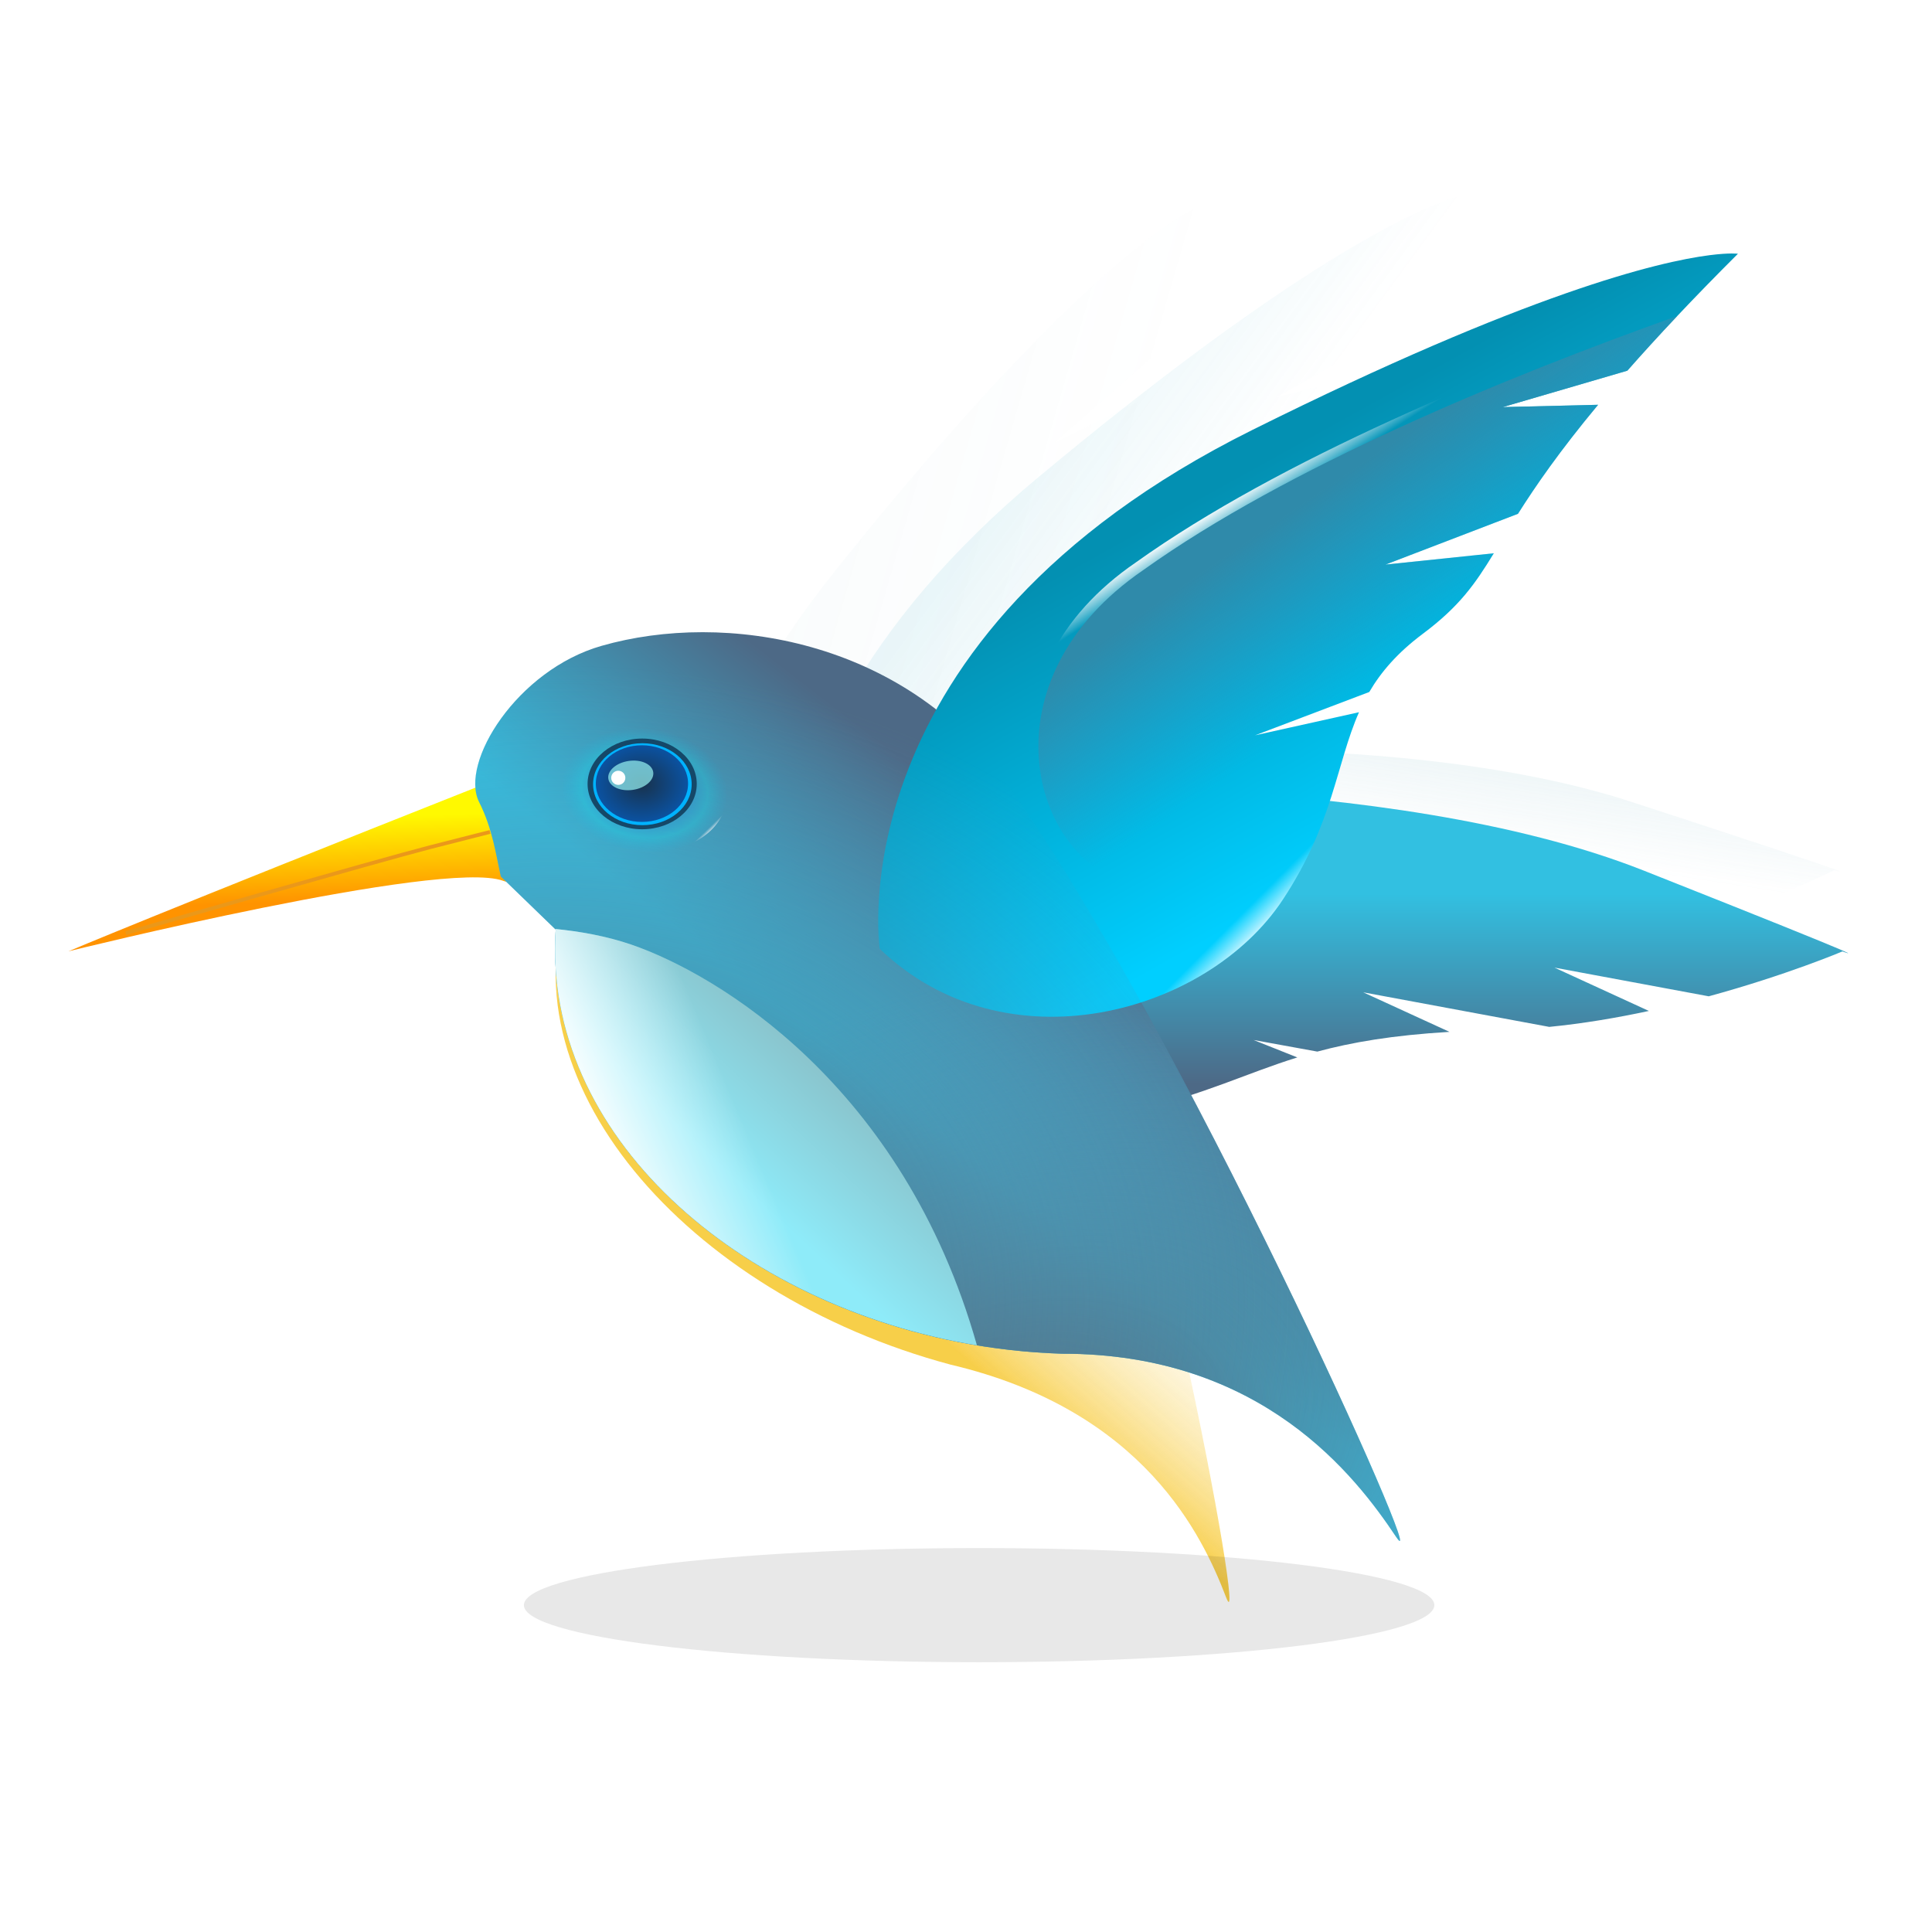 <?xml version="1.0" encoding="UTF-8" standalone="no"?>
<!-- Created with Inkscape (http://www.inkscape.org/) -->

<svg
   xmlns:dc="http://purl.org/dc/elements/1.1/"
   xmlns:cc="http://creativecommons.org/ns#"
   xmlns:rdf="http://www.w3.org/1999/02/22-rdf-syntax-ns#"
   xmlns:svg="http://www.w3.org/2000/svg"
   xmlns="http://www.w3.org/2000/svg"
   xmlns:xlink="http://www.w3.org/1999/xlink"
   xmlns:sodipodi="http://sodipodi.sourceforge.net/DTD/sodipodi-0.dtd"
   xmlns:inkscape="http://www.inkscape.org/namespaces/inkscape"
   width="512"
   height="512"
   id="svg2"
   version="1.1"
   inkscape:version="0.48.4 r9939"
   sodipodi:docname="hummingbird.svg"
   inkscape:export-filename="/home/marguerite/hummingbird.png"
   inkscape:export-xdpi="90"
   inkscape:export-ydpi="90">
  <defs
     id="defs4">
    <linearGradient
       id="linearGradient4341">
      <stop
         style="stop-color:#18324c;stop-opacity:1;"
         offset="0"
         id="stop4343" />
      <stop
         style="stop-color:#0b52a1;stop-opacity:1;"
         offset="1"
         id="stop4345" />
    </linearGradient>
    <linearGradient
       id="linearGradient4325">
      <stop
         id="stop4327"
         offset="0"
         style="stop-color:#ffffff;stop-opacity:0;" />
      <stop
         id="stop4333"
         offset="1"
         style="stop-color:#ffffff;stop-opacity:1;" />
    </linearGradient>
    <linearGradient
       id="linearGradient4271">
      <stop
         style="stop-color:#0f3058;stop-opacity:1;"
         offset="0"
         id="stop4273" />
      <stop
         id="stop4279"
         offset="0.611"
         style="stop-color:#08a6f7;stop-opacity:1;" />
      <stop
         style="stop-color:#00f5ff;stop-opacity:1;"
         offset="0.769"
         id="stop4281" />
      <stop
         style="stop-color:#07c8fa;stop-opacity:0.063;"
         offset="1"
         id="stop4275" />
    </linearGradient>
    <linearGradient
       id="linearGradient4221">
      <stop
         style="stop-color:#89c0c8;stop-opacity:1;"
         offset="0"
         id="stop4223" />
      <stop
         style="stop-color:#8eebf9;stop-opacity:1;"
         offset="1"
         id="stop4225" />
    </linearGradient>
    <linearGradient
       id="linearGradient4085">
      <stop
         style="stop-color:#2f8aaa;stop-opacity:1;"
         offset="0"
         id="stop4087" />
      <stop
         style="stop-color:#2ca2cf;stop-opacity:0;"
         offset="1"
         id="stop4089" />
    </linearGradient>
    <linearGradient
       inkscape:collect="always"
       id="linearGradient4072">
      <stop
         style="stop-color:#559eaf;stop-opacity:1;"
         offset="0"
         id="stop4074" />
      <stop
         style="stop-color:#559eaf;stop-opacity:0;"
         offset="1"
         id="stop4076" />
    </linearGradient>
    <linearGradient
       inkscape:collect="always"
       id="linearGradient4064">
      <stop
         style="stop-color:#33abc7;stop-opacity:1;"
         offset="0"
         id="stop4066" />
      <stop
         style="stop-color:#33abc7;stop-opacity:0;"
         offset="1"
         id="stop4068" />
    </linearGradient>
    <linearGradient
       inkscape:collect="always"
       id="linearGradient4056">
      <stop
         style="stop-color:#5da5b6;stop-opacity:1;"
         offset="0"
         id="stop4058" />
      <stop
         style="stop-color:#5da5b6;stop-opacity:0;"
         offset="1"
         id="stop4060" />
    </linearGradient>
    <linearGradient
       id="linearGradient4042">
      <stop
         id="stop4044"
         offset="0"
         style="stop-color:#ffffff;stop-opacity:0;" />
      <stop
         style="stop-color:#ffffff;stop-opacity:0.125;"
         offset="0.241"
         id="stop4048" />
      <stop
         id="stop4050"
         offset="0.455"
         style="stop-color:#ffffff;stop-opacity:0.251;" />
      <stop
         id="stop4046"
         offset="1"
         style="stop-color:#ffffff;stop-opacity:0;" />
    </linearGradient>
    <linearGradient
       id="linearGradient4000">
      <stop
         style="stop-color:#32c0e1;stop-opacity:1;"
         offset="0"
         id="stop4002" />
      <stop
         style="stop-color:#4d6986;stop-opacity:1;"
         offset="1"
         id="stop4004" />
    </linearGradient>
    <linearGradient
       id="linearGradient3942">
      <stop
         style="stop-color:#f6c31f;stop-opacity:1;"
         offset="0"
         id="stop3944" />
      <stop
         style="stop-color:#ffffff;stop-opacity:0;"
         offset="1"
         id="stop3946" />
    </linearGradient>
    <linearGradient
       id="linearGradient3999">
      <stop
         id="stop4001"
         offset="0"
         style="stop-color:#4f5f6d;stop-opacity:1;" />
      <stop
         style="stop-color:#5e93b6;stop-opacity:0;"
         offset="1"
         id="stop4005" />
    </linearGradient>
    <linearGradient
       inkscape:collect="always"
       id="linearGradient3889">
      <stop
         style="stop-color:#1a1a1a;stop-opacity:1;"
         offset="0"
         id="stop3891" />
      <stop
         style="stop-color:#1a1a1a;stop-opacity:0;"
         offset="1"
         id="stop3893" />
    </linearGradient>
    <linearGradient
       id="linearGradient3881">
      <stop
         style="stop-color:#ff9300;stop-opacity:1;"
         offset="0"
         id="stop3883" />
      <stop
         style="stop-color:#fff900;stop-opacity:1;"
         offset="1"
         id="stop3885" />
    </linearGradient>
    <linearGradient
       id="linearGradient3873">
      <stop
         style="stop-color:#33d8e3;stop-opacity:1;"
         offset="0"
         id="stop3875" />
      <stop
         style="stop-color:#ffffff;stop-opacity:1;"
         offset="1"
         id="stop3877" />
    </linearGradient>
    <linearGradient
       id="linearGradient3865">
      <stop
         style="stop-color:#32c0e1;stop-opacity:1;"
         offset="0"
         id="stop3867" />
      <stop
         style="stop-color:#4d6986;stop-opacity:1;"
         offset="1"
         id="stop3869" />
    </linearGradient>
    <linearGradient
       id="linearGradient3857">
      <stop
         style="stop-color:#0390b2;stop-opacity:1;"
         offset="0"
         id="stop3859" />
      <stop
         style="stop-color:#00cfff;stop-opacity:1;"
         offset="1"
         id="stop3861" />
    </linearGradient>
    <filter
       inkscape:collect="always"
       id="filter3830"
       color-interpolation-filters="sRGB">
      <feGaussianBlur
         inkscape:collect="always"
         stdDeviation="8.395"
         id="feGaussianBlur3832" />
    </filter>
    <filter
       inkscape:collect="always"
       id="filter3836"
       color-interpolation-filters="sRGB">
      <feGaussianBlur
         inkscape:collect="always"
         stdDeviation="8.105"
         id="feGaussianBlur3838" />
    </filter>
    <filter
       inkscape:collect="always"
       id="filter3853"
       color-interpolation-filters="sRGB">
      <feGaussianBlur
         inkscape:collect="always"
         stdDeviation="6.303"
         id="feGaussianBlur3855" />
    </filter>
    <linearGradient
       inkscape:collect="always"
       xlink:href="#linearGradient3857"
       id="linearGradient3863"
       x1="991.968"
       y1="69.278"
       x2="450.535"
       y2="493.542"
       gradientUnits="userSpaceOnUse" />
    <linearGradient
       inkscape:collect="always"
       xlink:href="#linearGradient3865"
       id="linearGradient3871"
       x1="245.208"
       y1="682.174"
       x2="495.424"
       y2="423.575"
       gradientUnits="userSpaceOnUse" />
    <linearGradient
       inkscape:collect="always"
       xlink:href="#linearGradient3873"
       id="linearGradient3879"
       x1="180.602"
       y1="511.975"
       x2="431.737"
       y2="748.351"
       gradientUnits="userSpaceOnUse"
       gradientTransform="matrix(1.134,0,0,1.145,-40.059,-98.337)" />
    <linearGradient
       inkscape:collect="always"
       xlink:href="#linearGradient3881"
       id="linearGradient3887"
       x1="-63.129"
       y1="385.993"
       x2="191.781"
       y2="315.282"
       gradientUnits="userSpaceOnUse"
       gradientTransform="matrix(1.213,-0.097,0.142,1.059,-86.156,5.836)" />
    <radialGradient
       inkscape:collect="always"
       xlink:href="#linearGradient3889"
       id="radialGradient3897"
       cx="220.213"
       cy="304.849"
       fx="220.213"
       fy="304.849"
       r="36.365"
       gradientUnits="userSpaceOnUse" />
    <linearGradient
       inkscape:collect="always"
       xlink:href="#linearGradient3881"
       id="linearGradient3925"
       gradientUnits="userSpaceOnUse"
       gradientTransform="matrix(1.213,-0.097,0.142,1.059,-86.156,5.836)"
       x1="-63.129"
       y1="385.993"
       x2="191.781"
       y2="315.282" />
    <linearGradient
       inkscape:collect="always"
       xlink:href="#linearGradient3865"
       id="linearGradient3927"
       gradientUnits="userSpaceOnUse"
       x1="245.208"
       y1="682.174"
       x2="495.424"
       y2="423.575" />
    <radialGradient
       inkscape:collect="always"
       xlink:href="#linearGradient3889"
       id="radialGradient3929"
       gradientUnits="userSpaceOnUse"
       cx="220.213"
       cy="304.849"
       fx="220.213"
       fy="304.849"
       r="36.365" />
    <linearGradient
       inkscape:collect="always"
       xlink:href="#linearGradient3873"
       id="linearGradient3931"
       gradientUnits="userSpaceOnUse"
       gradientTransform="matrix(1.134,0,0,1.145,-40.059,-98.337)"
       x1="180.602"
       y1="511.975"
       x2="431.737"
       y2="748.351" />
    <linearGradient
       inkscape:collect="always"
       xlink:href="#linearGradient3857"
       id="linearGradient3933"
       gradientUnits="userSpaceOnUse"
       x1="991.968"
       y1="69.278"
       x2="450.535"
       y2="493.542" />
    <linearGradient
       inkscape:collect="always"
       xlink:href="#linearGradient3857"
       id="linearGradient3940"
       gradientUnits="userSpaceOnUse"
       x1="991.968"
       y1="69.278"
       x2="450.535"
       y2="493.542" />
    <linearGradient
       inkscape:collect="always"
       xlink:href="#linearGradient3873"
       id="linearGradient3943"
       gradientUnits="userSpaceOnUse"
       gradientTransform="matrix(1.134,0.016,-0.017,1.145,-32.58,-112.096)"
       x1="180.602"
       y1="511.975"
       x2="431.737"
       y2="748.351" />
    <linearGradient
       inkscape:collect="always"
       xlink:href="#linearGradient3865"
       id="linearGradient3947"
       gradientUnits="userSpaceOnUse"
       x1="245.208"
       y1="682.174"
       x2="495.424"
       y2="423.575" />
    <linearGradient
       inkscape:collect="always"
       xlink:href="#linearGradient3881"
       id="linearGradient3955"
       gradientUnits="userSpaceOnUse"
       gradientTransform="matrix(1.213,-0.097,0.142,1.059,-86.156,5.836)"
       x1="-63.129"
       y1="385.993"
       x2="191.781"
       y2="315.282" />
    <linearGradient
       inkscape:collect="always"
       xlink:href="#linearGradient3865-3"
       id="linearGradient3947-0"
       gradientUnits="userSpaceOnUse"
       x1="245.208"
       y1="682.174"
       x2="495.424"
       y2="423.575" />
    <linearGradient
       id="linearGradient3865-3">
      <stop
         style="stop-color:#4f5f6d;stop-opacity:1;"
         offset="0"
         id="stop3867-6" />
      <stop
         style="stop-color:#63a3cc;stop-opacity:1;"
         offset="1"
         id="stop3869-9" />
    </linearGradient>
    <radialGradient
       inkscape:collect="always"
       xlink:href="#linearGradient3999"
       id="radialGradient3997"
       cx="457.143"
       cy="1035.856"
       fx="457.143"
       fy="1035.856"
       r="223.842"
       gradientTransform="matrix(2.115,0.458,-0.221,1.019,-481.12,-278.049)"
       gradientUnits="userSpaceOnUse" />
    <radialGradient
       inkscape:collect="always"
       xlink:href="#linearGradient3999"
       id="radialGradient4030"
       gradientUnits="userSpaceOnUse"
       gradientTransform="matrix(2.3,-0.668,0.415,1.43,-1101.449,-279.76)"
       cx="475.453"
       cy="1002.816"
       fx="475.453"
       fy="1002.816"
       r="223.842" />
    <linearGradient
       inkscape:collect="always"
       xlink:href="#linearGradient3857"
       id="linearGradient3120"
       gradientUnits="userSpaceOnUse"
       x1="522.825"
       y1="226.01"
       x2="626.507"
       y2="477.356"
       gradientTransform="matrix(0.381,-0.044,0.044,0.381,91.577,656.857)" />
    <radialGradient
       inkscape:collect="always"
       xlink:href="#linearGradient3999"
       id="radialGradient3126"
       gradientUnits="userSpaceOnUse"
       gradientTransform="matrix(0.846,-0.355,0.22,0.526,-339.6,598.819)"
       cx="475.453"
       cy="1002.816"
       fx="475.453"
       fy="1002.816"
       r="223.842" />
    <linearGradient
       inkscape:collect="always"
       xlink:href="#linearGradient3865"
       id="linearGradient3130"
       gradientUnits="userSpaceOnUse"
       x1="363.901"
       y1="557.985"
       x2="495.424"
       y2="423.575"
       gradientTransform="matrix(0.381,-0.044,0.044,0.381,91.577,656.857)" />
    <linearGradient
       inkscape:collect="always"
       xlink:href="#linearGradient3881"
       id="linearGradient3138"
       gradientUnits="userSpaceOnUse"
       gradientTransform="matrix(0.462,-0.065,0.078,0.402,66.61,657.15)"
       x1="89.16"
       y1="380.614"
       x2="95.755"
       y2="327.19" />
    <radialGradient
       inkscape:collect="always"
       xlink:href="#linearGradient3999-9"
       id="radialGradient3126-5"
       gradientUnits="userSpaceOnUse"
       gradientTransform="matrix(0.846,-0.355,0.22,0.526,-339.861,598.382)"
       cx="475.453"
       cy="1002.816"
       fx="475.453"
       fy="1002.816"
       r="223.842" />
    <linearGradient
       id="linearGradient3999-9">
      <stop
         id="stop4001-2"
         offset="0"
         style="stop-color:#4f5f6d;stop-opacity:1;" />
      <stop
         style="stop-color:#5e93b6;stop-opacity:0;"
         offset="1"
         id="stop4005-1" />
    </linearGradient>
    <linearGradient
       inkscape:collect="always"
       xlink:href="#linearGradient3942"
       id="linearGradient3948"
       x1="345.789"
       y1="944.333"
       x2="379.646"
       y2="884.31"
       gradientUnits="userSpaceOnUse"
       gradientTransform="matrix(0.966,0.229,-0.259,0.854,220.383,68.305)" />
    <filter
       inkscape:collect="always"
       id="filter3970">
      <feGaussianBlur
         inkscape:collect="always"
         stdDeviation="2.182"
         id="feGaussianBlur3972" />
    </filter>
    <filter
       inkscape:collect="always"
       id="filter3996"
       x="-0.224"
       width="1.449"
       y="-0.91"
       height="2.82">
      <feGaussianBlur
         inkscape:collect="always"
         stdDeviation="27.577"
         id="feGaussianBlur3998" />
    </filter>
    <linearGradient
       inkscape:collect="always"
       xlink:href="#linearGradient4000"
       id="linearGradient4006"
       x1="399.01"
       y1="803.36"
       x2="399.01"
       y2="853.867"
       gradientUnits="userSpaceOnUse" />
    <linearGradient
       inkscape:collect="always"
       xlink:href="#linearGradient4000-4"
       id="linearGradient4006-3"
       x1="399.01"
       y1="803.36"
       x2="399.01"
       y2="853.867"
       gradientUnits="userSpaceOnUse" />
    <linearGradient
       id="linearGradient4000-4">
      <stop
         style="stop-color:#ffffff;stop-opacity:1;"
         offset="0"
         id="stop4002-1" />
      <stop
         style="stop-color:#ffffff;stop-opacity:0;"
         offset="1"
         id="stop4004-9" />
    </linearGradient>
    <linearGradient
       inkscape:collect="always"
       xlink:href="#linearGradient4056"
       id="linearGradient4062"
       x1="788.333"
       y1="388.735"
       x2="771.711"
       y2="437.301"
       gradientUnits="userSpaceOnUse" />
    <linearGradient
       inkscape:collect="always"
       xlink:href="#linearGradient4064"
       id="linearGradient4070"
       x1="443.565"
       y1="227.158"
       x2="539.429"
       y2="316.065"
       gradientUnits="userSpaceOnUse" />
    <linearGradient
       inkscape:collect="always"
       xlink:href="#linearGradient4072"
       id="linearGradient4078"
       x1="279.427"
       y1="208.201"
       x2="531.108"
       y2="296.816"
       gradientUnits="userSpaceOnUse" />
    <linearGradient
       inkscape:collect="always"
       xlink:href="#linearGradient4085"
       id="linearGradient4091"
       x1="317.724"
       y1="193.684"
       x2="345.218"
       y2="234.027"
       gradientUnits="userSpaceOnUse" />
    <linearGradient
       inkscape:collect="always"
       xlink:href="#linearGradient4085-1"
       id="linearGradient4091-8"
       x1="317.724"
       y1="193.684"
       x2="345.218"
       y2="234.027"
       gradientUnits="userSpaceOnUse" />
    <linearGradient
       id="linearGradient4085-1">
      <stop
         style="stop-color:#ffffff;stop-opacity:1;"
         offset="0"
         id="stop4087-0" />
      <stop
         style="stop-color:#ffffff;stop-opacity:0;"
         offset="1"
         id="stop4089-7" />
    </linearGradient>
    <linearGradient
       gradientTransform="translate(-2,538.362)"
       y2="183.924"
       x2="327.847"
       y1="177.452"
       x1="323.716"
       gradientUnits="userSpaceOnUse"
       id="linearGradient4110"
       xlink:href="#linearGradient4085-1"
       inkscape:collect="always" />
    <linearGradient
       inkscape:collect="always"
       xlink:href="#linearGradient3857-4"
       id="linearGradient3120-7"
       gradientUnits="userSpaceOnUse"
       x1="522.825"
       y1="226.01"
       x2="626.507"
       y2="477.356"
       gradientTransform="matrix(0.381,-0.044,0.044,0.381,91.577,656.857)" />
    <linearGradient
       id="linearGradient3857-4">
      <stop
         style="stop-color:#ffffff;stop-opacity:0;"
         offset="0"
         id="stop3859-8" />
      <stop
         style="stop-color:#ffffff;stop-opacity:1;"
         offset="1"
         id="stop3861-3" />
    </linearGradient>
    <linearGradient
       y2="504.41"
       x2="621.747"
       y1="487.101"
       x1="607.995"
       gradientTransform="matrix(0.381,-0.044,0.044,0.381,91.577,656.857)"
       gradientUnits="userSpaceOnUse"
       id="linearGradient4146"
       xlink:href="#linearGradient3857-4"
       inkscape:collect="always" />
    <radialGradient
       inkscape:collect="always"
       xlink:href="#linearGradient3999-3"
       id="radialGradient3126-6"
       gradientUnits="userSpaceOnUse"
       gradientTransform="matrix(0.846,-0.355,0.22,0.526,-339.6,598.819)"
       cx="475.453"
       cy="1002.816"
       fx="475.453"
       fy="1002.816"
       r="223.842" />
    <linearGradient
       id="linearGradient3999-3">
      <stop
         id="stop4001-0"
         offset="0"
         style="stop-color:#4f5f6d;stop-opacity:1;" />
      <stop
         style="stop-color:#5e93b6;stop-opacity:0;"
         offset="1"
         id="stop4005-0" />
    </linearGradient>
    <linearGradient
       inkscape:collect="always"
       xlink:href="#linearGradient4221"
       id="linearGradient4227"
       x1="236.86"
       y1="300.497"
       x2="208.727"
       y2="330.738"
       gradientUnits="userSpaceOnUse" />
    <radialGradient
       inkscape:collect="always"
       xlink:href="#linearGradient3999-3"
       id="radialGradient4229"
       gradientUnits="userSpaceOnUse"
       gradientTransform="matrix(0.913,0.015,-0.013,0.751,-170.205,263.427)"
       cx="386.709"
       cy="854.212"
       fx="386.709"
       fy="854.212"
       r="223.842" />
    <linearGradient
       inkscape:collect="always"
       xlink:href="#linearGradient4221-1"
       id="linearGradient4227-8"
       x1="236.86"
       y1="300.497"
       x2="208.727"
       y2="330.738"
       gradientUnits="userSpaceOnUse" />
    <linearGradient
       id="linearGradient4221-1">
      <stop
         style="stop-color:#ffffff;stop-opacity:0;"
         offset="0"
         id="stop4223-0" />
      <stop
         style="stop-color:#ffffff;stop-opacity:1;"
         offset="1"
         id="stop4225-9" />
    </linearGradient>
    <linearGradient
       gradientTransform="translate(3e-6,540.362)"
       y2="342.555"
       x2="186.314"
       y1="327.8"
       x1="221.375"
       gradientUnits="userSpaceOnUse"
       id="linearGradient4246"
       xlink:href="#linearGradient4221-1"
       inkscape:collect="always" />
    <radialGradient
       inkscape:collect="always"
       xlink:href="#linearGradient4271"
       id="radialGradient4277"
       cx="190.756"
       cy="237.285"
       fx="190.756"
       fy="237.285"
       r="21.899"
       gradientTransform="matrix(1,0,0,0.742,0,61.275)"
       gradientUnits="userSpaceOnUse" />
    <radialGradient
       inkscape:collect="always"
       xlink:href="#linearGradient4271-5"
       id="radialGradient4277-5"
       cx="190.756"
       cy="237.285"
       fx="190.756"
       fy="237.285"
       r="21.899"
       gradientTransform="matrix(1,0,0,0.742,0,61.275)"
       gradientUnits="userSpaceOnUse" />
    <linearGradient
       id="linearGradient4271-5">
      <stop
         style="stop-color:#0f3058;stop-opacity:1;"
         offset="0"
         id="stop4273-5" />
      <stop
         id="stop4279-5"
         offset="0.611"
         style="stop-color:#08a6f7;stop-opacity:1;" />
      <stop
         style="stop-color:#00f5ff;stop-opacity:1;"
         offset="0.769"
         id="stop4281-5" />
      <stop
         style="stop-color:#07c8fa;stop-opacity:0.063;"
         offset="1"
         id="stop4275-4" />
    </linearGradient>
    <linearGradient
       inkscape:collect="always"
       xlink:href="#linearGradient4325"
       id="linearGradient4323"
       x1="207.578"
       y1="246.7"
       x2="208.383"
       y2="247.344"
       gradientUnits="userSpaceOnUse" />
    <radialGradient
       inkscape:collect="always"
       xlink:href="#linearGradient4341"
       id="radialGradient4347"
       cx="155.056"
       cy="218.799"
       fx="155.056"
       fy="218.799"
       r="14.466"
       gradientTransform="matrix(1,0,0,0.831,0,36.98)"
       gradientUnits="userSpaceOnUse" />
    <filter
       inkscape:collect="always"
       id="filter4361">
      <feGaussianBlur
         inkscape:collect="always"
         stdDeviation="0.662"
         id="feGaussianBlur4363" />
    </filter>
    <filter
       inkscape:collect="always"
       id="filter4365">
      <feGaussianBlur
         inkscape:collect="always"
         stdDeviation="0.132"
         id="feGaussianBlur4367" />
    </filter>
    <filter
       inkscape:collect="always"
       id="filter4377">
      <feGaussianBlur
         inkscape:collect="always"
         stdDeviation="0.397"
         id="feGaussianBlur4379" />
    </filter>
    <filter
       inkscape:collect="always"
       id="filter4393"
       x="-0.6"
       width="2.2"
       y="-0.6"
       height="2.2">
      <feGaussianBlur
         inkscape:collect="always"
         stdDeviation="0.936"
         id="feGaussianBlur4395" />
    </filter>
    <linearGradient
       inkscape:collect="always"
       xlink:href="#linearGradient3942"
       id="linearGradient4442"
       gradientUnits="userSpaceOnUse"
       gradientTransform="matrix(0.966,0.229,-0.259,0.854,220.383,68.305)"
       x1="345.789"
       y1="944.333"
       x2="379.646"
       y2="884.31" />
    <linearGradient
       inkscape:collect="always"
       xlink:href="#linearGradient3881"
       id="linearGradient4444"
       gradientUnits="userSpaceOnUse"
       gradientTransform="matrix(0.462,-0.065,0.078,0.402,66.61,657.15)"
       x1="89.16"
       y1="380.614"
       x2="95.755"
       y2="327.19" />
    <linearGradient
       inkscape:collect="always"
       xlink:href="#linearGradient4056"
       id="linearGradient4446"
       gradientUnits="userSpaceOnUse"
       x1="788.333"
       y1="388.735"
       x2="771.711"
       y2="437.301" />
    <linearGradient
       inkscape:collect="always"
       xlink:href="#linearGradient4000"
       id="linearGradient4448"
       gradientUnits="userSpaceOnUse"
       x1="399.01"
       y1="803.36"
       x2="399.01"
       y2="853.867" />
    <linearGradient
       inkscape:collect="always"
       xlink:href="#linearGradient4072"
       id="linearGradient4450"
       gradientUnits="userSpaceOnUse"
       x1="279.427"
       y1="208.201"
       x2="531.108"
       y2="296.816" />
    <linearGradient
       inkscape:collect="always"
       xlink:href="#linearGradient4064"
       id="linearGradient4452"
       gradientUnits="userSpaceOnUse"
       x1="443.565"
       y1="227.158"
       x2="539.429"
       y2="316.065" />
    <linearGradient
       inkscape:collect="always"
       xlink:href="#linearGradient3865"
       id="linearGradient4454"
       gradientUnits="userSpaceOnUse"
       gradientTransform="matrix(0.381,-0.044,0.044,0.381,91.577,656.857)"
       x1="363.901"
       y1="557.985"
       x2="495.424"
       y2="423.575" />
    <linearGradient
       inkscape:collect="always"
       xlink:href="#linearGradient4325"
       id="linearGradient4456"
       gradientUnits="userSpaceOnUse"
       x1="207.578"
       y1="246.7"
       x2="208.383"
       y2="247.344" />
    <radialGradient
       inkscape:collect="always"
       xlink:href="#linearGradient3999"
       id="radialGradient4458"
       gradientUnits="userSpaceOnUse"
       gradientTransform="matrix(0.846,-0.355,0.22,0.526,-339.6,598.819)"
       cx="475.453"
       cy="1002.816"
       fx="475.453"
       fy="1002.816"
       r="223.842" />
    <linearGradient
       inkscape:collect="always"
       xlink:href="#linearGradient3857"
       id="linearGradient4460"
       gradientUnits="userSpaceOnUse"
       gradientTransform="matrix(0.381,-0.044,0.044,0.381,91.577,656.857)"
       x1="522.825"
       y1="226.01"
       x2="626.507"
       y2="477.356" />
    <radialGradient
       inkscape:collect="always"
       xlink:href="#linearGradient3999-3"
       id="radialGradient4462"
       gradientUnits="userSpaceOnUse"
       gradientTransform="matrix(0.913,0.015,-0.013,0.751,-170.205,263.427)"
       cx="386.709"
       cy="854.212"
       fx="386.709"
       fy="854.212"
       r="223.842" />
    <linearGradient
       inkscape:collect="always"
       xlink:href="#linearGradient4085-1"
       id="linearGradient4464"
       gradientUnits="userSpaceOnUse"
       gradientTransform="translate(-2,538.362)"
       x1="323.716"
       y1="177.452"
       x2="327.847"
       y2="183.924" />
    <linearGradient
       inkscape:collect="always"
       xlink:href="#linearGradient4085"
       id="linearGradient4466"
       gradientUnits="userSpaceOnUse"
       x1="317.724"
       y1="193.684"
       x2="345.218"
       y2="234.027" />
    <linearGradient
       inkscape:collect="always"
       xlink:href="#linearGradient3857-4"
       id="linearGradient4468"
       gradientUnits="userSpaceOnUse"
       gradientTransform="matrix(0.381,-0.044,0.044,0.381,91.577,656.857)"
       x1="607.995"
       y1="487.101"
       x2="621.747"
       y2="504.41" />
    <linearGradient
       inkscape:collect="always"
       xlink:href="#linearGradient4221"
       id="linearGradient4470"
       gradientUnits="userSpaceOnUse"
       x1="236.86"
       y1="300.497"
       x2="208.727"
       y2="330.738" />
    <linearGradient
       inkscape:collect="always"
       xlink:href="#linearGradient4221-1"
       id="linearGradient4472"
       gradientUnits="userSpaceOnUse"
       gradientTransform="translate(3e-6,540.362)"
       x1="221.375"
       y1="327.8"
       x2="186.314"
       y2="342.555" />
    <radialGradient
       inkscape:collect="always"
       xlink:href="#linearGradient4271"
       id="radialGradient4474"
       gradientUnits="userSpaceOnUse"
       gradientTransform="matrix(1,0,0,0.742,0,61.275)"
       cx="190.756"
       cy="237.285"
       fx="190.756"
       fy="237.285"
       r="21.899" />
    <radialGradient
       inkscape:collect="always"
       xlink:href="#linearGradient4341"
       id="radialGradient4476"
       gradientUnits="userSpaceOnUse"
       gradientTransform="matrix(1,0,0,0.831,0,36.98)"
       cx="155.056"
       cy="218.799"
       fx="155.056"
       fy="218.799"
       r="14.466" />
  </defs>
  <sodipodi:namedview
     id="base"
     pagecolor="#ffffff"
     bordercolor="#666666"
     borderopacity="1.0"
     inkscape:pageopacity="0"
     inkscape:pageshadow="2"
     inkscape:zoom="0.86760175"
     inkscape:cx="307.78089"
     inkscape:cy="219.58415"
     inkscape:document-units="px"
     inkscape:current-layer="layer1"
     showgrid="false"
     inkscape:window-width="1024"
     inkscape:window-height="718"
     inkscape:window-x="-2"
     inkscape:window-y="-3"
     inkscape:window-maximized="1"
     showguides="true"
     inkscape:guide-bbox="true" />
  <g
     inkscape:label="Layer 1"
     inkscape:groupmode="layer"
     id="layer1"
     transform="translate(0,-540.362)">
    <g
       id="g4415"
       transform="translate(-22.571,-26.134)">
      <path
         sodipodi:nodetypes="cccssssc"
         inkscape:connector-curvature="0"
         id="path2987-3-1"
         d="m 163.651,786.121 10.398,15.339 c -19.461,50.841 30.319,107.926 100.436,126.678 51.373,12.087 66.878,45.664 73.016,61.673 6.138,16.009 -20.565,-130.719 -48.423,-195.181 -16.208,-37.505 -59.6,-55.149 -93.853,-54.627 -23.283,0.355 -44.402,17.841 -42.023,27.947 1.61,6.839 0.688,13.016 0.45,18.17 z"
         style="opacity:0.9;fill:url(#linearGradient4442);fill-opacity:1;stroke:none;filter:url(#filter3970)" />
      <path
         sodipodi:nodetypes="scss"
         inkscape:connector-curvature="0"
         id="path3757"
         d="m 150.129,774.615 c -86.338,34.187 -109.421,43.987 -109.421,43.987 0,0 99.037,-24.545 115.168,-18.696 13.595,4.929 13.283,-32.827 -5.748,-25.291 z"
         style="fill:url(#linearGradient4444);fill-opacity:1;stroke:none" />
      <path
         transform="matrix(0.377,-0.067,0.067,0.377,83.591,676.071)"
         style="opacity:0.3;fill:url(#linearGradient4446);fill-opacity:1;stroke:none;filter:url(#filter3853)"
         d="m 453.703,324.866 c -48.952,140.246 12.242,243.383 86.111,234.375 49.67,-6.057 78.366,-16.868 114.988,-23.833 l -28.695,-15.423 42.899,12.986 c 24.113,-3.616 52.666,-5.338 92.377,-3.15 l -56.163,-33.966 125.119,38.394 c 23.698,0.372 47.33,-0.913 69.714,-3.12 l -61.463,-37.205 103.761,31.856 c 55.387,-8.51 95.406,-20.326 95.406,-20.326 0,0 38.825,19.213 -129.975,-71.082 C 738.982,344.077 453.703,324.866 453.703,324.866 z"
         id="path3851"
         inkscape:connector-curvature="0" />
      <path
         inkscape:connector-curvature="0"
         id="path3840"
         d="m 280.654,775.353 c -12.519,55.515 15.268,92.105 42.992,85.456 18.642,-4.47 29.093,-9.836 42.729,-14.084 l -11.594,-4.62 16.895,3.073 c 9.02,-2.427 19.813,-4.327 35.024,-5.226 l -22.858,-10.48 49.297,9.16 c 9.036,-0.891 17.975,-2.411 26.399,-4.226 l -25.016,-11.482 40.883,7.603 c 20.711,-5.653 35.428,-11.895 35.428,-11.895 0,0 15.615,5.621 -52.571,-21.39 -68.186,-27.011 -177.608,-21.889 -177.608,-21.889 z"
         style="fill:url(#linearGradient4448);fill-opacity:1;stroke:none" />
      <path
         transform="matrix(0.383,-0.022,0.022,0.383,97.498,646.684)"
         inkscape:connector-curvature="0"
         style="opacity:0.2;fill:url(#linearGradient4450);fill-opacity:1;stroke:none;filter:url(#filter3836)"
         d="M 621.407,-23.286 C 590.033,-6.013 514.223,46.971 371.654,205.406 154.984,446.189 263.851,633.987 263.851,633.987 c 111.496,45.817 227.254,-41.085 246.768,-134.034 13.085,-62.329 -0.165,-100.842 1.362,-140.023 l -60.967,41.269 62.435,-56.897 c 2.457,-15.875 8.133,-32.373 19.644,-51.052 16.603,-26.942 20.911,-45.203 25.193,-69.851 l -66.815,34.827 72.331,-66.361 c 4.229,-22.339 10.742,-50.715 23.801,-90.504 l -60.781,25.76 70.927,-55.125 C 608.136,43.12 621.557,9.139 639.169,-31.354 c 0,0 -5.486,1.308 -17.762,8.068 z"
         id="path3834" />
      <path
         transform="matrix(0.381,-0.044,0.044,0.381,91.577,656.857)"
         inkscape:connector-curvature="0"
         style="opacity:0.3;fill:url(#linearGradient4452);fill-opacity:1;stroke:none;filter:url(#filter3830)"
         d="M 823.267,-2.044 C 788.517,6.625 701.672,38.443 523.306,155.116 c -271.075,177.315 -213.895,386.72 -213.895,386.72 96.058,72.825 230.2,18.441 272.852,-66.419 28.601,-56.904 25.647,-97.526 37.151,-135.011 l -69.498,24.293 74.917,-39.024 c 6.438,-14.718 16.147,-29.214 32.055,-44.325 22.945,-21.796 31.783,-38.346 42.23,-61.077 l -73.503,16.568 86.905,-45.641 c 9.805,-20.513 23.363,-46.277 46.17,-81.4 l -65.35,9.347 82.672,-35.138 c 17.432,-25.256 39.102,-54.67 66.491,-89.308 0,0 -5.638,-0.139 -19.236,3.253 z"
         id="path3820" />
      <path
         sodipodi:nodetypes="cccssssc"
         inkscape:connector-curvature="0"
         id="path2987"
         d="m 155.303,798.794 14.534,14.065 c -3.917,60.573 60.876,110.046 134.092,112.383 53.161,-0.093 77.965,32.572 88.579,48.471 10.615,15.899 -58.126,-137.469 -103.902,-200.674 -26.634,-36.773 -73.711,-44.817 -106.644,-35.381 -22.386,6.414 -37.667,30.981 -32.411,41.405 3.557,7.054 4.475,14.04 5.753,19.732 z"
         style="fill:url(#linearGradient4454);fill-opacity:1;stroke:none" />
      <path
         transform="matrix(0.992,0.127,-0.127,0.992,34.271,516.292)"
         d="m 212.655,237.285 c 0,8.971 -9.805,16.244 -21.899,16.244 -12.095,0 -21.899,-7.273 -21.899,-16.244 0,-8.971 9.805,-16.244 21.899,-16.244 12.095,0 21.899,7.273 21.899,16.244 z"
         sodipodi:ry="16.244272"
         sodipodi:rx="21.899448"
         sodipodi:cy="237.28461"
         sodipodi:cx="190.75572"
         id="path4269-6"
         style="fill:url(#linearGradient4456);fill-opacity:1;stroke:none"
         sodipodi:type="arc" />
      <path
         sodipodi:nodetypes="cccssssc"
         inkscape:connector-curvature="0"
         id="path2987-3"
         d="m 155.303,798.794 14.534,14.065 c -3.917,60.573 60.876,110.046 134.092,112.383 53.161,-0.093 77.965,32.572 88.579,48.471 10.615,15.899 -58.126,-137.469 -103.902,-200.674 -26.634,-36.773 -73.711,-44.817 -106.644,-35.381 -22.386,6.414 -37.667,30.981 -32.411,41.405 3.557,7.054 4.475,14.04 5.753,19.732 z"
         style="fill:url(#radialGradient4458);fill-opacity:1;stroke:none" />
      <path
         id="path3809"
         d="m 475.677,634.116 c -13.611,1.736 -48.084,9.937 -121.193,46.307 -111.109,55.274 -98.769,137.517 -98.769,137.517 33.272,32.027 86.755,17.367 106.798,-13.001 13.44,-20.364 14.143,-35.952 20.206,-49.697 l -27.534,6.118 30.258,-11.479 c 3.111,-5.31 7.457,-10.389 14.189,-15.423 9.71,-7.261 13.817,-13.16 18.814,-21.339 l -28.711,2.999 35.117,-13.457 c 4.653,-7.364 10.97,-16.556 21.226,-28.894 l -25.284,0.618 33.034,-9.652 c 7.768,-8.825 17.335,-19.042 29.313,-30.989 0,0 -2.139,-0.306 -7.465,0.373 z"
         style="fill:url(#linearGradient4460);fill-opacity:1;stroke:none"
         inkscape:connector-curvature="0" />
      <path
         transform="matrix(0.381,-0.044,0.044,0.381,91.577,656.857)"
         d="m 63.64,272.272 c 0,0.139 -0.452,0.253 -1.01,0.253 -0.558,0 -1.01,-0.113 -1.01,-0.253 0,-0.139 0.452,-0.253 1.01,-0.253 0.558,0 1.01,0.113 1.01,0.253 z"
         sodipodi:ry="0.25253814"
         sodipodi:rx="1.0101526"
         sodipodi:cy="272.27188"
         sodipodi:cx="62.629459"
         id="path3907"
         style="fill:#ffffff;fill-opacity:1;stroke:none"
         sodipodi:type="arc" />
      <path
         sodipodi:nodetypes="cccssssc"
         inkscape:connector-curvature="0"
         id="path2987-3-8"
         d="m 155.303,798.794 14.534,14.065 c -3.917,60.573 60.876,110.046 134.092,112.383 53.161,-0.093 77.965,32.572 88.579,48.471 10.615,15.899 -58.126,-137.469 -103.902,-200.674 -26.634,-36.773 -73.711,-44.817 -106.644,-35.381 -22.386,6.414 -37.667,30.981 -32.411,41.405 3.557,7.054 4.475,14.04 5.753,19.732 z"
         style="fill:url(#radialGradient4462);fill-opacity:1;stroke:none" />
      <path
         transform="matrix(0.818,0,0,0.416,53.986,815.022)"
         d="m 426.284,425.127 c 0,20.084 -66.03,36.365 -147.482,36.365 -81.452,0 -147.482,-16.281 -147.482,-36.365 0,-20.084 66.03,-36.365 147.482,-36.365 81.452,0 147.482,16.281 147.482,36.365 z"
         sodipodi:ry="36.36549"
         sodipodi:rx="147.48227"
         sodipodi:cy="425.12689"
         sodipodi:cx="278.80209"
         id="path3974"
         style="opacity:0.3;fill:#000000;fill-opacity:1;stroke:none;filter:url(#filter3996)"
         sodipodi:type="arc" />
      <path
         id="path4080-7"
         d="m 465.062,648.237 c -45.995,16.403 -103.364,40.086 -141.438,67.281 -42.797,29.262 -30.059,76.264 -3.469,83.562 13.972,6.157 28.42,5.624 42.125,1.031 11.71,-18.989 12.659,-33.775 18.438,-46.875 l -27.531,6.125 30.25,-11.469 c 3.111,-5.31 7.456,-10.403 14.188,-15.438 9.71,-7.261 13.815,-13.165 18.812,-21.344 l -28.688,3 35.094,-13.438 c 4.653,-7.364 10.993,-16.569 21.25,-28.906 l -25.312,0.625 33.062,-9.656 c 3.923,-4.457 8.3,-9.29 13.219,-14.5 z"
         style="fill:url(#linearGradient4464);stroke:none"
         inkscape:connector-curvature="0" />
      <path
         transform="translate(0,540.362)"
         id="path4080"
         d="m 467.062,109.875 c -45.995,16.403 -103.364,40.086 -141.438,67.281 -42.797,29.262 -30.059,76.264 -3.469,83.562 13.972,6.157 28.42,5.624 42.125,1.031 11.71,-18.989 12.659,-33.775 18.438,-46.875 L 355.188,221 l 30.25,-11.469 c 3.111,-5.31 7.456,-10.403 14.188,-15.438 9.71,-7.261 13.815,-13.165 18.812,-21.344 l -28.688,3 35.094,-13.438 c 4.653,-7.364 10.993,-16.569 21.25,-28.906 l -25.312,0.625 33.062,-9.656 c 3.923,-4.457 8.3,-9.29 13.219,-14.5 z"
         style="fill:url(#linearGradient4466);stroke:none"
         inkscape:connector-curvature="0" />
      <path
         id="path3809-1"
         d="m 475.677,634.116 c -13.611,1.736 -48.084,9.937 -121.193,46.307 -111.109,55.274 -98.769,137.517 -98.769,137.517 33.272,32.027 86.755,17.367 106.798,-13.001 13.44,-20.364 14.143,-35.952 20.206,-49.697 l -27.534,6.118 30.258,-11.479 c 3.111,-5.31 7.457,-10.389 14.189,-15.423 9.71,-7.261 13.817,-13.16 18.814,-21.339 l -28.711,2.999 35.117,-13.457 c 4.653,-7.364 10.97,-16.556 21.226,-28.894 l -25.284,0.618 33.034,-9.652 c 7.768,-8.825 17.335,-19.042 29.313,-30.989 0,0 -2.139,-0.306 -7.465,0.373 z"
         style="fill:url(#linearGradient4468);fill-opacity:1;stroke:none"
         inkscape:connector-curvature="0" />
      <path
         id="path4216"
         transform="translate(0,540.362)"
         d="m 169.625,272.312 0.219,0.188 c -3.511,54.287 48.156,99.642 111.625,110.156 -19.557,-69.144 -69.045,-98.465 -91.562,-106.188 -6.639,-2.277 -13.707,-3.518 -20.281,-4.156 z"
         style="fill:url(#linearGradient4470);fill-opacity:1;stroke:none"
         inkscape:connector-curvature="0" />
      <path
         id="path4216-4"
         d="m 169.625,812.675 0.219,0.188 c -3.511,54.287 48.156,99.642 111.625,110.156 -19.557,-69.144 -69.045,-98.465 -91.562,-106.188 -6.639,-2.277 -13.707,-3.518 -20.281,-4.156 z"
         style="fill:url(#linearGradient4472);fill-opacity:1;stroke:none"
         inkscape:connector-curvature="0" />
      <path
         transform="matrix(0.992,0.127,-0.127,0.992,34.271,516.292)"
         d="m 212.655,237.285 c 0,8.971 -9.805,16.244 -21.899,16.244 -12.095,0 -21.899,-7.273 -21.899,-16.244 0,-8.971 9.805,-16.244 21.899,-16.244 12.095,0 21.899,7.273 21.899,16.244 z"
         sodipodi:ry="16.244272"
         sodipodi:rx="21.899448"
         sodipodi:cy="237.28461"
         sodipodi:cx="190.75572"
         id="path4269"
         style="opacity:0.2;fill:url(#radialGradient4474);fill-opacity:1;stroke:none"
         sodipodi:type="arc" />
      <path
         transform="translate(37.694,555.44)"
         d="m 169.523,218.799 c 0,6.639 -6.477,12.021 -14.466,12.021 -7.99,0 -14.466,-5.382 -14.466,-12.021 0,-6.639 6.477,-12.021 14.466,-12.021 7.99,0 14.466,5.382 14.466,12.021 z"
         sodipodi:ry="12.021443"
         sodipodi:rx="14.466482"
         sodipodi:cy="218.79904"
         sodipodi:cx="155.05624"
         id="path4335"
         style="fill:#154868;fill-opacity:1;stroke:none;filter:url(#filter4361)"
         sodipodi:type="arc" />
      <path
         sodipodi:type="arc"
         style="fill:#00b2ff;fill-opacity:1;stroke:none;filter:url(#filter4365)"
         id="path4337"
         sodipodi:cx="155.05624"
         sodipodi:cy="218.79904"
         sodipodi:rx="14.466482"
         sodipodi:ry="12.021443"
         d="m 169.523,218.799 c 0,6.639 -6.477,12.021 -14.466,12.021 -7.99,0 -14.466,-5.382 -14.466,-12.021 0,-6.639 6.477,-12.021 14.466,-12.021 7.99,0 14.466,5.382 14.466,12.021 z"
         transform="matrix(0.903,0,0,0.903,52.791,576.743)" />
      <path
         transform="matrix(0.845,0,0,0.845,61.671,589.273)"
         d="m 169.523,218.799 c 0,6.639 -6.477,12.021 -14.466,12.021 -7.99,0 -14.466,-5.382 -14.466,-12.021 0,-6.639 6.477,-12.021 14.466,-12.021 7.99,0 14.466,5.382 14.466,12.021 z"
         sodipodi:ry="12.021443"
         sodipodi:rx="14.466482"
         sodipodi:cy="218.79904"
         sodipodi:cx="155.05624"
         id="path4339"
         style="fill:url(#radialGradient4476);fill-opacity:1;stroke:none;filter:url(#filter4377)"
         sodipodi:type="arc" />
      <path
         transform="matrix(0.99,-0.144,0.144,0.99,-31.263,568.931)"
         d="m 195.399,232.654 c 0,2.138 -2.691,3.871 -6.011,3.871 -3.32,0 -6.011,-1.733 -6.011,-3.871 0,-2.138 2.691,-3.871 6.011,-3.871 3.32,0 6.011,1.733 6.011,3.871 z"
         sodipodi:ry="3.8713121"
         sodipodi:rx="6.0107217"
         sodipodi:cy="232.65427"
         sodipodi:cx="189.38867"
         id="path4381"
         style="opacity:0.7;fill:#97f4f4;fill-opacity:1;stroke:none"
         sodipodi:type="arc" />
      <path
         transform="translate(-1.019,540.566)"
         d="m 189.315,232.062 c 0,1.034 -0.839,1.873 -1.873,1.873 -1.034,0 -1.873,-0.839 -1.873,-1.873 0,-1.034 0.839,-1.873 1.873,-1.873 1.034,0 1.873,0.839 1.873,1.873 z"
         sodipodi:ry="1.8729792"
         sodipodi:rx="1.8729792"
         sodipodi:cy="232.06165"
         sodipodi:cx="187.44199"
         id="path4383"
         style="fill:#ffffff;fill-opacity:1;stroke:none;filter:url(#filter4393)"
         sodipodi:type="arc" />
      <path
         sodipodi:nodetypes="csc"
         transform="translate(0,540.362)"
         inkscape:connector-curvature="0"
         id="path4413"
         d="m 55.901,273.411 c 0,0 67.695,-19.434 80.682,-22.764 11.238,-2.882 15.848,-4.034 15.848,-4.034"
         style="fill:none;stroke:#ea981a;stroke-width:1px;stroke-linecap:butt;stroke-linejoin:miter;stroke-opacity:1" />
    </g>
  </g>
</svg>